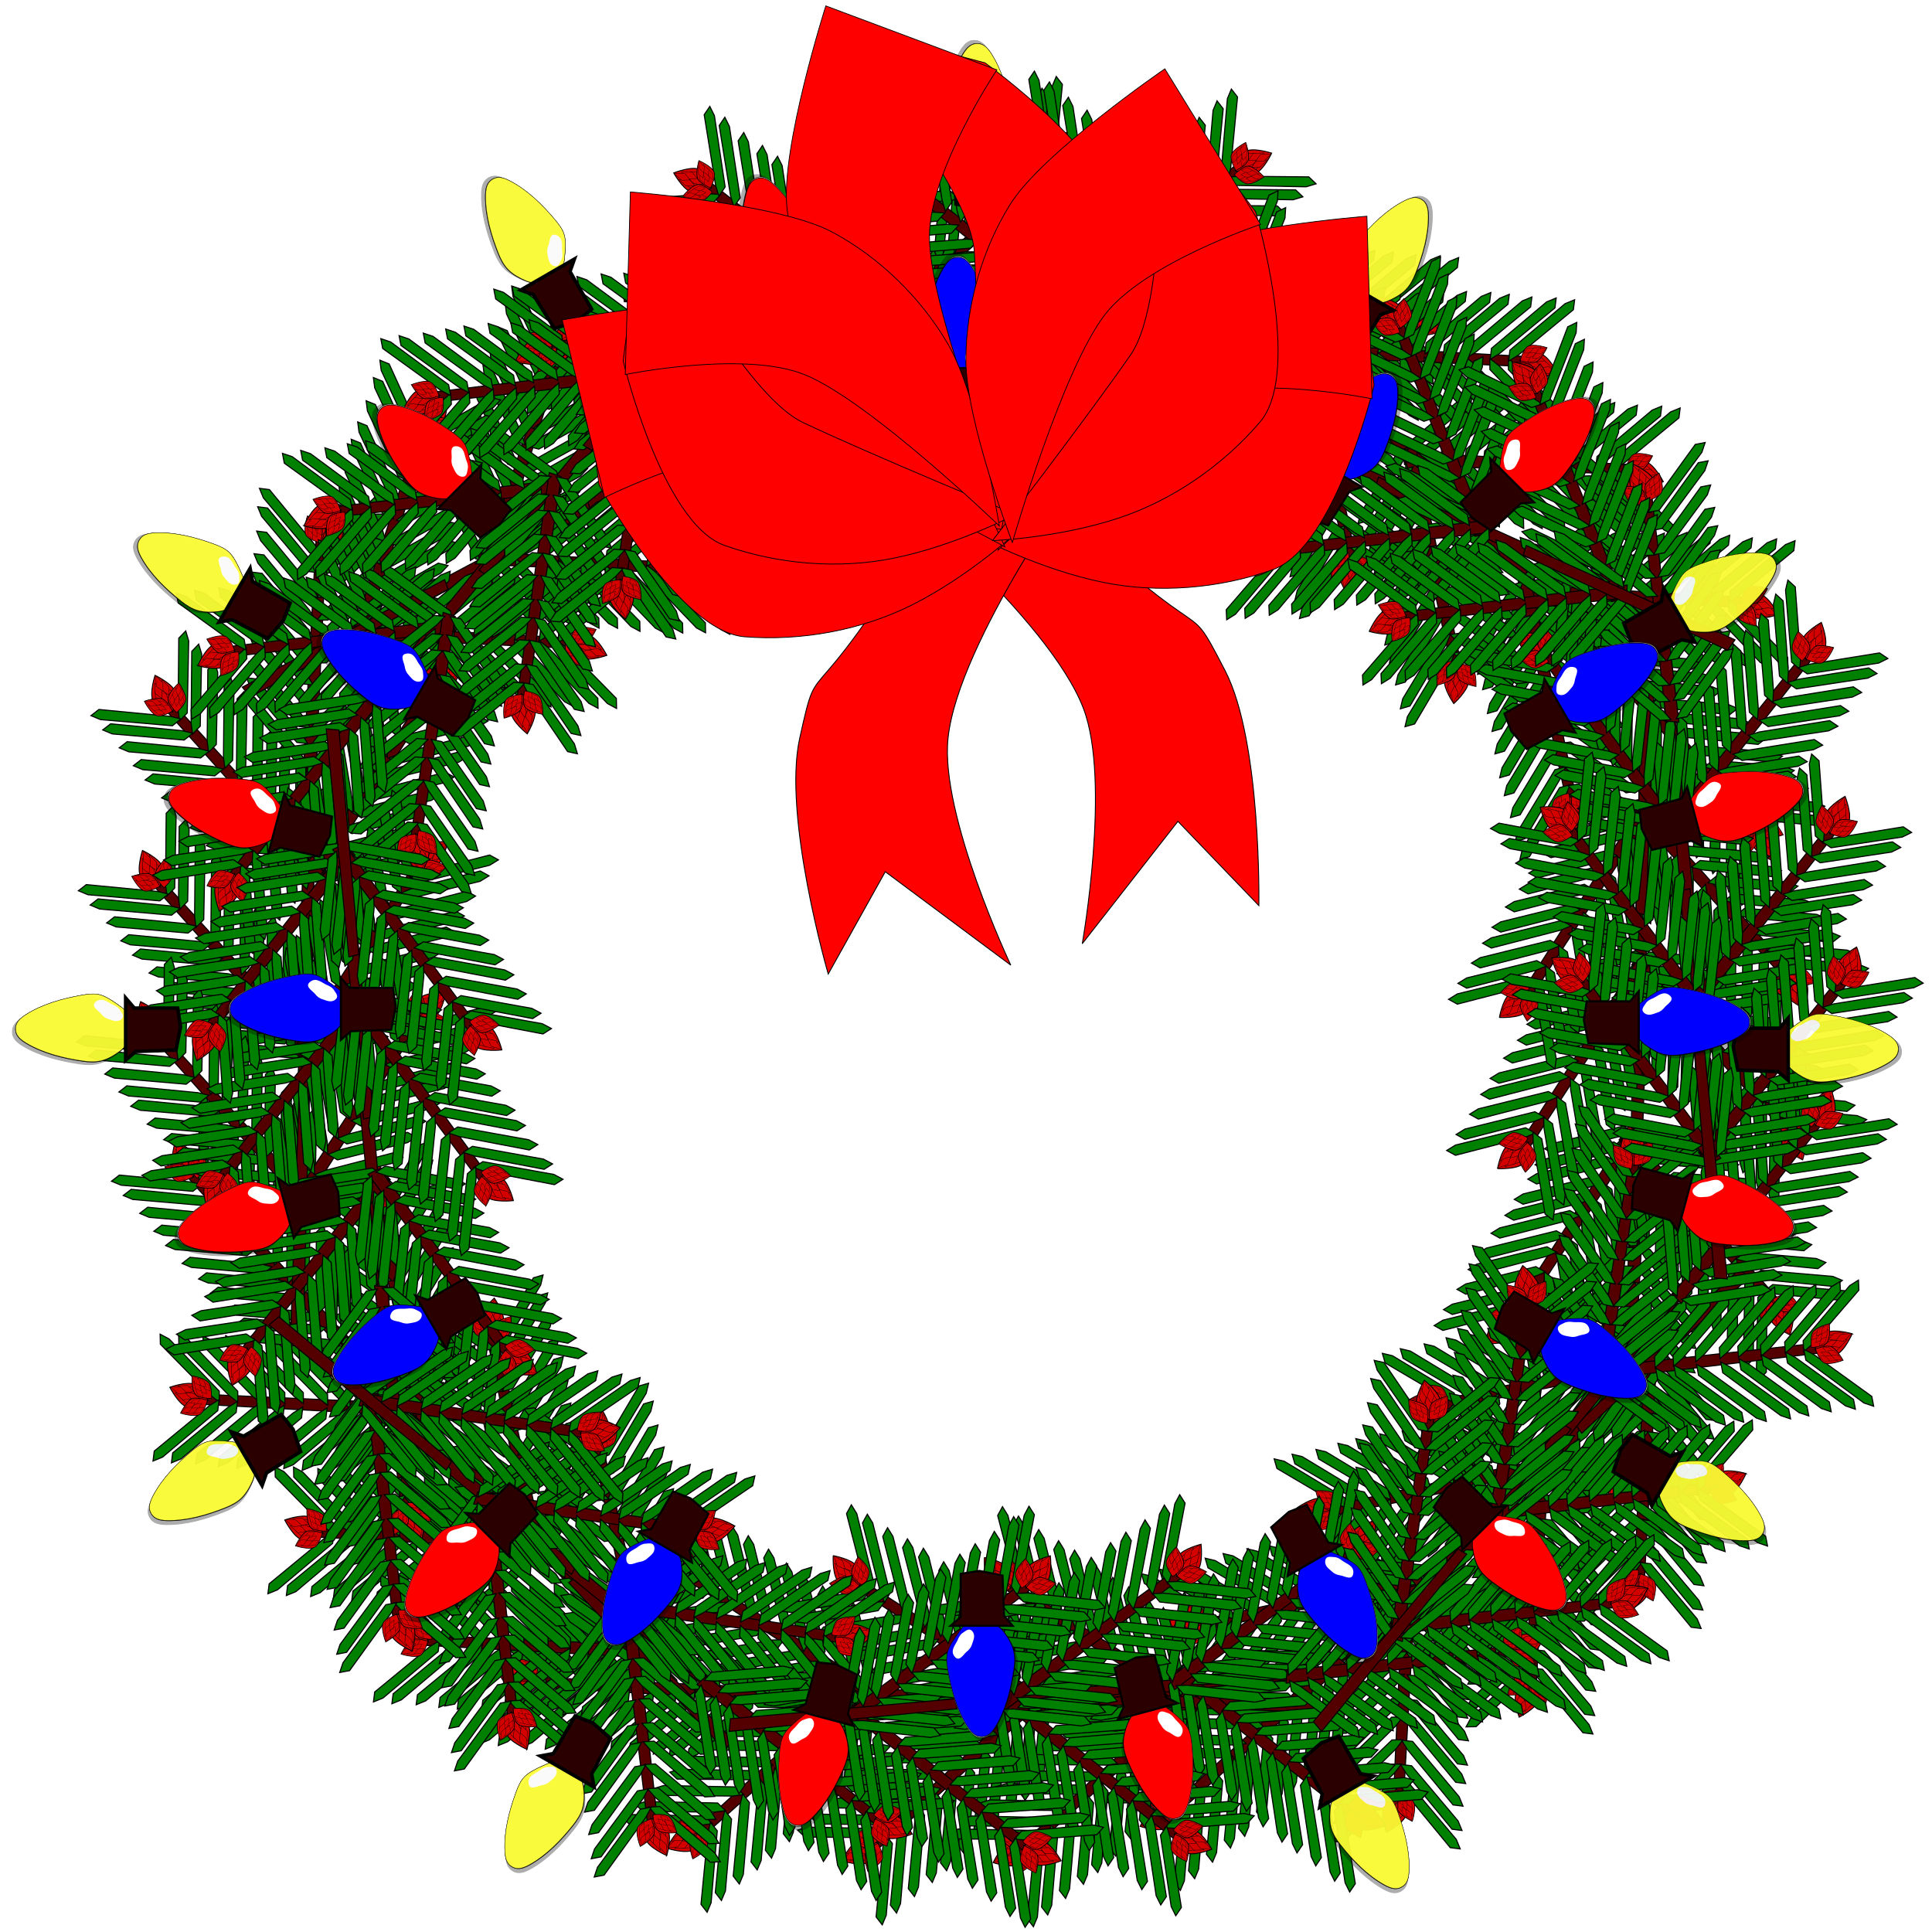 <svg width="100%" height="100%" viewBox="0 0 1630 1630"
   xmlns="http://www.w3.org/2000/svg"
   xmlns:xlink="http://www.w3.org/1999/xlink">
   
  <title>Christmas Wreath</title>
  
  <desc>
    Reworked Algot Runemn's excellent work https://openclipart.org/detail/234112/christmas-wreath-2015
    Reduced the file size (less than 1% of original) and made it easier to hand edit
    
    Jay Nick
    steamcoded.org
  </desc>
  
  <defs>
    <filter id="filter4121-6" style="color-interpolation-filters:sRGB" >
      <feGaussianBlur id="feGaussianBlur4123-2" stdDeviation="0.616" />
    </filter>
    <filter id="filter3779-0-5" style="color-interpolation-filters:sRGB" x="-0.156" y="-0.064" width="1.312" height="1.129">
      <feGaussianBlur id="feGaussianBlur3781-7-1" stdDeviation="1.817" />
    </filter>
    <filter id="filter3845-6-5" style="color-interpolation-filters:sRGB">
      <feGaussianBlur id="feGaussianBlur3847-1-3" stdDeviation="0.205" />
    </filter>
    <filter id="filter3849-0-9" style="color-interpolation-filters:sRGB">
      <feGaussianBlur id="feGaussianBlur3851-3-4" stdDeviation="0.205" />
    </filter>
    <filter id="filter3853-0-0" style="color-interpolation-filters:sRGB">
      <feGaussianBlur id="feGaussianBlur3855-4-2" stdDeviation="0.205" />
    </filter>
  </defs>
     
  <style type="text/css"><![CDATA[
    .needle {fill:#008000;fill-rule:evenodd;stroke:#000000;stroke-width:0.928px;stroke-linecap:butt;stroke-linejoin:miter;stroke-opacity:1}
    .stick {fill:#550000;fill-rule:evenodd;stroke:#000000;stroke-width:0.928px;stroke-linecap:butt;stroke-linejoin:miter;stroke-opacity:1}
    .bud {fill:#d40000;fill-rule:evenodd;stroke:#000000;stroke-width:0.433px;stroke-linecap:butt;stroke-linejoin:miter;stroke-opacity:1}
    .bulb {fill-opacity:1;stroke:#000000;stroke-width:1px;stroke-linecap:butt;stroke-linejoin:miter;stroke-opacity:1}
    .bulb2 {fill-opacity:1;stroke:#000000;stroke-width:0.25;stroke-linecap:butt;stroke-linejoin:miter;stroke-opacity:1}
    .bulb3 {fill-opacity:1;stroke:none;filter:url(#filter3779-0-5)}
    .base {fill:#2b0000;fill-rule:evenodd;stroke:#000000;stroke-width:1px;stroke-linecap:butt;stroke-linejoin:miter;stroke-opacity:1}
    .bow {fill:#ff0000;fill-rule:evenodd;stroke:#000000;stroke-width:1px;stroke-linecap:butt;stroke-linejoin:miter;stroke-opacity:1}
  ]]>
  </style>

  <defs>
    <symbol id="needle1" overflow="visible">
      <path d="m 0,0 -2.125,-9.257 -5.385,-60.059 5.232,-6.654 3.314,8.068 4.791,60.654 z" />
    </symbol>
    <symbol id="needle2" overflow="visible">
      <path d="m 0,0 -9.413,-1.264 -60.3,0.167 -6.144,5.822 8.339,2.557 60.837,-0.814 z" />
    </symbol>
    
    <symbol id="bud" overflow="visible">
      <path class="bud" style="stroke-width:1.195px;" d="m 307.071,350.736 c 0,0 -16.956,18.624 -16.043,29.897 0.76,9.387 17.189,22.423 17.189,22.423 0,0 13.538,-14.547 13.752,-23.669 0.252,-10.761 -14.898,-28.651 -14.898,-28.651 z" />
      <path class="bud" d="m 298.67,369.817 -5.005,12.581 5.363,9.436 4.29,-9.96 z" />
      <path class="bud" d="m 306.67,369.817 -5.005,12.581 5.363,9.436 4.29,-9.96 z" />
      <path class="bud" d="m 314.67,369.817 -5.005,12.581 5.363,9.436 4.29,-9.96 z" />
      <path class="bud" d="m 302.67,359.817 -5.005,12.581 5.363,9.436 4.29,-9.96 z" />
      <path class="bud" d="m 312.67,359.817 -5.005,12.581 5.363,9.436 4.29,-9.96 z" />
      <path class="bud" d="m 307.67,351.817 -5.005,12.581 5.363,9.436 4.29,-9.96 z" />
    </symbol>
    
    <symbol id="branch" overflow="visible">
      <path class="stick" d="m 142.119,495.389 12.308,192.874 10.409,-2.671 -14.158,-189.585 z" />

      <g id="stem">
        <path class="stick" d="M 19.947,473.796 162.387,604.42 168.047,595.286 26.55,468.315 Z" />
           
        <use x="59.722" y="505.901" xlink:href="#needle1" class="needle" />
        <use x="32.722" y="481.901" xlink:href="#needle1" class="needle" />
        <use x="44.722" y="491.901" xlink:href="#needle1" class="needle" />
        <use x="101.722" y="541.901" xlink:href="#needle1" class="needle" />
        <use x="74.722" y="517.901" xlink:href="#needle1" class="needle" />
        <use x="86.722" y="527.901" xlink:href="#needle1" class="needle" />
        <use x="141.722" y="579.901" xlink:href="#needle1" class="needle" />
        <use x="114.722" y="555.901" xlink:href="#needle1" class="needle" />
        <use x="126.722" y="565.901" xlink:href="#needle1" class="needle" />
        <use x="152.722" y="587.901" xlink:href="#needle1" class="needle" />
        <use x="164.722" y="597.901" xlink:href="#needle1" class="needle" />
        <use x="60.197" y="504.837" xlink:href="#needle2" class="needle" />
        <use x="33.813" y="480.161" xlink:href="#needle2" class="needle" />
        <use x="44.876" y="491.19" xlink:href="#needle2" class="needle" />
        <use x="99.911" y="543.344" xlink:href="#needle2" class="needle" />
        <use x="73.527" y="518.669" xlink:href="#needle2" class="needle" />
        <use x="84.589" y="529.697" xlink:href="#needle2" class="needle" />
        <use x="141.432" y="579.676" xlink:href="#needle2" class="needle" />
        <use x="115.048" y="555" xlink:href="#needle2" class="needle" />
        <use x="126.111" y="566.029" xlink:href="#needle2" class="needle" />
        <use x="150.411" y="589.893" xlink:href="#needle2" class="needle" />
        <use x="161.473" y="600.921" xlink:href="#needle2" class="needle" />
        
        <g transform="matrix(0.566,-0.327,0.327,0.566,-280.129,347.621)">
          <use xlink:href="#bud" />
        </g>
        <g transform="matrix(0.124,-0.464,0.464,0.124,-199.279,567.366)">
          <use xlink:href="#bud" />
        </g>
        <g transform="matrix(0.481,0,0,0.481,-118.705,281.382)">
          <use xlink:href="#bud" />
        </g>
      </g>
      
      <g transform="matrix(0.259,0.966,-0.966,0.259,692.117,289.512)">
        <use xlink:href="#stem" />
      </g>  
      <g transform="matrix(0.707,0.707,-0.707,0.707,453.016,-32.953)">
        <use xlink:href="#stem" />
      </g>  
      <path class="stick" d="m 154.119,649.389 12.308,192.874 10.409,-2.671 -14.158,-189.585 z"/>
      <g transform="translate(4,148)">
        <use xlink:href="#stem" />
      </g>  
      <g transform="matrix(0.259,0.966,-0.966,0.259,696.117,437.512)">
        <use xlink:href="#stem" />
      </g>  
      <g transform="translate(15,275)">
        <use xlink:href="#stem" />
      </g>  
      <g transform="matrix(0.259,0.966,-0.966,0.259,707.117,564.512)">
        <use xlink:href="#stem" />
      </g>  
      <path class="stick" d="m 164.119,786.389 12.308,192.874 10.409,-2.671 -14.158,-189.585 z" />
    </symbol>

    <symbol id="bulb" overflow="visible">
      <path class="bulb" d="m 340.259,922.362 c 2.478,4.01 5.645,8.196 10,10 3.08,1.276 6.92,1.276 10,0 4.355,-1.804 7.522,-5.99 10,-10 11.083,-17.933 16.623,-39.19 20,-60 1.068,-6.581 1.532,-13.512 0,-20 -1.712,-7.254 -5.642,-13.953 -10,-20 -2.756,-3.824 -10,-10 -10,-10 l -30,0 c 0,0 -4.129,4.624 -8.694,10.686 -4.565,6.062 -9.565,13.562 -11.306,19.314 -1.932,6.381 -1.068,13.419 0,20 3.377,20.81 8.917,42.067 20,60 z" />
      <path class="bulb2" d="m 340,922.362 c 2.478,4.01 5.645,8.196 10,10 3.08,1.276 6.92,1.276 10,0 4.355,-1.804 7.522,-5.99 10,-10 11.083,-17.933 16.623,-39.19 20,-60 1.068,-6.581 1.532,-13.512 0,-20 -1.712,-7.254 -5.642,-13.953 -10,-20 -2.756,-3.824 -10,-10 -10,-10 l -30,0 c 0,0 -4.129,4.624 -8.694,10.686 -4.565,6.062 -9.565,13.562 -11.306,19.314 -1.932,6.381 -1.068,13.419 0,20 3.377,20.81 8.917,42.067 20,60 z" />
    </symbol>
    
    <symbol id="yellowbulb" overflow="visible">
      <g transform="matrix(-0.105,0.243,-0.243,-0.105,-502.488,907.253)">
        <g style="opacity:0.321;fill:#000000;filter:url(#filter4121-6)" transform="matrix(0.41,0.912,-0.912,0.41,959.667,-138.465)">
          <use xlink:href="#bulb" />
          <path class="bulb3" d="m 310,522.362 c -7.454,0 -8.288,12.746 -10,20 -1.532,6.488 -1.068,13.419 0,20 1.688,10.405 -0.541,30 10,30 10.541,0 8.312,-19.595 10,-30 1.068,-6.581 1.532,-13.512 0,-20 -1.712,-7.254 -2.546,-20 -10,-20 z"
             transform="matrix(0.475,0.632,-0.28,0.375,345.515,428.983)" />
        </g>
        <g style="opacity:0.741;fill:#ffffff" transform="matrix(0.41,0.912,-0.912,0.41,961.667,-142.465)" >
          <use xlink:href="#bulb" />
          <path class="bulb3" d="m 310,522.362 c -7.454,0 -8.288,12.746 -10,20 -1.532,6.488 -1.068,13.419 0,20 1.688,10.405 -0.541,30 10,30 10.541,0 8.312,-19.595 10,-30 1.068,-6.581 1.532,-13.512 0,-20 -1.712,-7.254 -2.546,-20 -10,-20 z"
             transform="matrix(0.475,0.632,-0.28,0.375,345.515,428.983)" />
        </g>
        <g style="opacity:0.741;fill:#ffff00;" transform="matrix(0.41,0.912,-0.912,0.41,961.667,-142.465)">
          <use xlink:href="#bulb" />
          <path class="bulb3" style="fill:#ffffff;" d="m 310,522.362 c -7.454,0 -8.288,12.746 -10,20 -1.532,6.488 -1.068,13.419 0,20 1.688,10.405 -0.541,30 10,30 10.541,0 8.312,-19.595 10,-30 1.068,-6.581 1.532,-13.512 0,-20 -1.712,-7.254 -2.546,-20 -10,-20 z"
             transform="matrix(0.475,0.632,-0.28,0.375,345.515,428.983)" />
        </g>
      </g>
      <path class="base" d="m -675.208,941.308 17.553,0 -2.857,2.449 0,12.246 -5.307,0.816 -6.531,-1.295 -0.408,-11.36 z" />
    </symbol>

    <symbol id="redbulb" overflow="visible">
      <g transform="matrix(-0.459,0.006,-0.006,-0.459,-505.377,1298.688)" style="opacity:0.321;fill:#000000;filter:url(#filter4121-6)">
        <use xlink:href="#bulb" />
        <path class="bulb3" style="fill:#000000;" d="m 310,522.362 c -7.454,0 -8.288,12.746 -10,20 -1.532,6.488 -1.068,13.419 0,20 1.688,10.405 -0.541,30 10,30 10.541,0 8.312,-19.595 10,-30 1.068,-6.581 1.532,-13.512 0,-20 -1.712,-7.254 -2.546,-20 -10,-20 z"
           transform="matrix(0.475,0.632,-0.28,0.375,345.515,428.983)" />
      </g>
      <g style="opacity:0.741;fill:#ffffff" transform="matrix(-0.459,0.006,-0.006,-0.459,-504.058,1300.259)">
        <use xlink:href="#bulb" />
        <path class="bulb3" style="fill:#ffffff;" d="m 310,522.362 c -7.454,0 -8.288,12.746 -10,20 -1.532,6.488 -1.068,13.419 0,20 1.688,10.405 -0.541,30 10,30 10.541,0 8.312,-19.595 10,-30 1.068,-6.581 1.532,-13.512 0,-20 -1.712,-7.254 -2.546,-20 -10,-20 z"
           transform="matrix(0.475,0.632,-0.28,0.375,345.515,428.983)" />
      </g>
      <g style="fill:#ff0000;fill-opacity:1;stroke:#000000;stroke-linecap:butt;stroke-linejoin:miter;stroke-opacity:1">
        <path style="stroke-width:0.459px;" d="m -665.857,879.459 c -1.162,-1.823 -2.64,-3.723 -4.648,-4.523 -1.42,-0.566 -3.181,-0.542 -4.585,0.063 -1.986,0.854 -3.411,2.794 -4.523,4.648 -4.97,8.292 -7.377,18.074 -8.795,27.637 -0.448,3.024 -0.618,6.205 0.125,9.171 0.831,3.316 2.674,6.363 4.711,9.108 1.288,1.736 4.648,4.523 4.648,4.523 l 13.756,-0.188 c 0,0 1.864,-2.146 3.92,-4.955 2.055,-2.808 4.301,-6.279 5.063,-8.927 0.846,-2.938 0.406,-6.16 -0.125,-9.171 -1.679,-9.521 -4.352,-19.233 -9.547,-27.387 z" />
        <path style="stroke-width:0.115;" d="m -665.738,879.457 c -1.162,-1.823 -2.64,-3.723 -4.648,-4.523 -1.42,-0.566 -3.181,-0.542 -4.585,0.063 -1.986,0.854 -3.411,2.794 -4.523,4.648 -4.97,8.292 -7.377,18.074 -8.795,27.637 -0.448,3.024 -0.618,6.205 0.125,9.171 0.831,3.316 2.674,6.363 4.711,9.108 1.288,1.736 4.648,4.523 4.648,4.523 l 13.756,-0.188 c 0,0 1.864,-2.146 3.92,-4.955 2.055,-2.808 4.301,-6.279 5.063,-8.927 0.846,-2.938 0.406,-6.16 -0.125,-9.171 -1.679,-9.521 -4.352,-19.233 -9.547,-27.387 z" />
      </g>
      <path class="bulb3" style="fill:#ffffff;" d="m 310,522.362 c -7.454,0 -8.288,12.746 -10,20 -1.532,6.488 -1.068,13.419 0,20 1.688,10.405 -0.541,30 10,30 10.541,0 8.312,-19.595 10,-30 1.068,-6.581 1.532,-13.512 0,-20 -1.712,-7.254 -2.546,-20 -10,-20 z"
         transform="matrix(-0.222,-0.287,0.126,-0.174,-665.175,1105.722)" />
      <path class="base" d="m -687.818,928.646 30.406,0 -4.95,4.243 0,21.213 -9.192,1.414 -11.314,-2.243 -0.707,-19.678 z" />
    </symbol>

    <symbol id="bluebulb" overflow="visible">
      <g transform="matrix(-0.459,0.006,-0.006,-0.459,-446.687,1298.688)" style="opacity:0.321;fill:#000000;filter:url(#filter4121-6)">
        <use xlink:href="#bulb" />
        <path class="bulb3" style="fill:#000000;" d="m 310,522.362 c -7.454,0 -8.288,12.746 -10,20 -1.532,6.488 -1.068,13.419 0,20 1.688,10.405 -0.541,30 10,30 10.541,0 8.312,-19.595 10,-30 1.068,-6.581 1.532,-13.512 0,-20 -1.712,-7.254 -2.546,-20 -10,-20 z"
           transform="matrix(0.475,0.632,-0.28,0.375,345.515,428.983)" />
      </g>
      <g transform="matrix(-0.459,0.006,-0.006,-0.459,-445.368,1300.259)" style="opacity:0.741;fill:#ffffff">
        <use xlink:href="#bulb" />
        <path class="bulb3" style="fill:#000000;" d="m 310,522.362 c -7.454,0 -8.288,12.746 -10,20 -1.532,6.488 -1.068,13.419 0,20 1.688,10.405 -0.541,30 10,30 10.541,0 8.312,-19.595 10,-30 1.068,-6.581 1.532,-13.512 0,-20 -1.712,-7.254 -2.546,-20 -10,-20 z"
           transform="matrix(0.475,0.632,-0.28,0.375,345.515,428.983)" />
      </g>
      <g style="fill:#0000ff;fill-opacity:1;stroke:#000000;stroke-linecap:butt;stroke-linejoin:miter;stroke-opacity:1">
        <path style="stroke-width:0.459px;" d="m -607.167,879.459 c -1.162,-1.823 -2.64,-3.723 -4.648,-4.523 -1.42,-0.566 -3.181,-0.542 -4.585,0.063 -1.986,0.854 -3.411,2.794 -4.523,4.648 -4.97,8.292 -7.377,18.074 -8.795,27.637 -0.448,3.024 -0.618,6.205 0.125,9.171 0.831,3.316 2.674,6.363 4.711,9.108 1.288,1.736 4.648,4.523 4.648,4.523 l 13.756,-0.188 c 0,0 1.864,-2.146 3.92,-4.955 2.055,-2.808 4.301,-6.279 5.063,-8.927 0.846,-2.938 0.406,-6.16 -0.125,-9.171 -1.679,-9.521 -4.352,-19.233 -9.547,-27.387 z" />
        <path style="stroke-width:0.115;" d="m -607.048,879.457 c -1.162,-1.823 -2.64,-3.723 -4.648,-4.523 -1.42,-0.566 -3.181,-0.542 -4.585,0.063 -1.986,0.854 -3.411,2.794 -4.523,4.648 -4.97,8.292 -7.377,18.074 -8.795,27.637 -0.448,3.024 -0.618,6.205 0.125,9.171 0.831,3.316 2.674,6.363 4.711,9.108 1.288,1.736 4.648,4.523 4.648,4.523 l 13.756,-0.188 c 0,0 1.864,-2.146 3.92,-4.955 2.055,-2.808 4.301,-6.279 5.063,-8.927 0.846,-2.938 0.406,-6.16 -0.125,-9.171 -1.679,-9.521 -4.352,-19.233 -9.547,-27.387 z" />
      </g>
      <path class="bulb3" style="fill:#ffffff;" d="m 310,522.362 c -7.454,0 -8.288,12.746 -10,20 -1.532,6.488 -1.068,13.419 0,20 1.688,10.405 -0.541,30 10,30 10.541,0 8.312,-19.595 10,-30 1.068,-6.581 1.532,-13.512 0,-20 -1.712,-7.254 -2.546,-20 -10,-20 z"
         transform="matrix(-0.222,-0.287,0.126,-0.174,-606.485,1105.722)" />
      <path class="base" d="m -629.128,928.646 30.406,0 -4.95,4.243 0,21.213 -9.192,1.414 -11.314,-2.243 -0.707,-19.678 z" />
    </symbol>

    <symbol id="bowloop" overflow="visible">
      <path class="bow" style="stroke-width:1px;" d="m -1076.694,-862.964 c 0,0 -74.324,39.143 -153.775,55.432 -70.726,14.499 -147.93,8.059 -216,-16 -79.507,-28.102 -128.804,-234.51 -128.804,-234.51 l 26.177,-203.314 c 0,0 119.932,242.739 202.627,281.823 88.469,41.813 269.775,116.568 269.775,116.568 z" />
      <path class="bow" style="stroke-width:0.945px;" d="m -1097.393,-848.298 c 0,0 -25.808,-164.267 -65.725,-231.979 -35.533,-60.276 -88.393,-110.323 -146.616,-141.45 -68.005,-36.357 -256.393,-50.921 -256.393,-50.921 l -6.505,231.977 c 0,0 150.547,-30.844 227.508,0 82.334,32.998 247.731,192.373 247.731,192.373 z" />
    </symbol>
  </defs>
  
  <g transform="translate(615,1087)">
  
    <!-- wreath -->
    <g id="g22376" transform="matrix(-0.353,0.936,-0.936,-0.353,89.79,-527.978)">
      <g transform="translate(1832.821,-407.294)">
        <g id="branches">
          <g id="g4932" transform="matrix(0.966,-0.259,0.259,0.966,-2488.236,-213.802)">
            <use xlink:href="#branch" />
          </g>
          <g id="g5804" transform="matrix(0.866,0.5,-0.5,0.866,-1935.791,-712.641)">
            <use xlink:href="#branch" />
          </g>
          <g id="g6676" transform="matrix(0.259,0.966,-0.966,0.259,-1157.925,-669.738)">
            <use xlink:href="#branch" />
          </g>
          <g id="g7548" transform="matrix(-0.5,0.866,-0.866,-0.5,-683.722,-159.996)">
            <use xlink:href="#branch" />
          </g>
          <g id="g8420" transform="matrix(-0.966,0.259,-0.259,-0.966,-723.52,615.862)">
            <use xlink:href="#branch" />
          </g>
          <g id="g9292" transform="matrix(-0.866,-0.5,0.5,-0.866,-1278.517,1107.035)">
            <use xlink:href="#branch" />
          </g>
          <g id="g10164" transform="matrix(-0.259,-0.966,0.966,-0.259,-2048.717,1063.924)">
            <use xlink:href="#branch" />
          </g>
          <g id="g11036" transform="matrix(0.707,-0.707,0.707,0.707,-2454.017,300.361)">
            <use xlink:href="#branch" />
          </g>
        </g>
      </g>
      <g id="g15398" transform="matrix(0.707,-0.707,-0.707,-0.707,1485.265,-1246.8)">
        <use xlink:href="#branches" />
      </g>
    </g>

    <!-- bulbs -->
    <g id="g33866" transform="matrix(2.988,0,0,2.988,2200.614,-3769.977)">
      <use xlink:href="#yellowbulb" />       
    </g>
    <g id="g33962" transform="matrix(2.587,-1.494,1.494,2.587,164.657,-4286.15)">
      <use xlink:href="#yellowbulb" />       
    </g>
    <g id="g34058" transform="matrix(1.494,-2.587,2.587,1.494,-1856.62,-3715.19)">
      <use xlink:href="#yellowbulb" />       
    </g>
    <g id="g34154" transform="matrix(-1.8418243e-8,-2.988,2.988,-1.8418243e-8,-3321.618,-2210.086)">
      <use xlink:href="#yellowbulb" />       
    </g>
    <g id="g34250" transform="matrix(-1.494,-2.587,2.587,-1.494,-3837.791,-174.129)">
      <use xlink:href="#yellowbulb" />       
    </g>
    <g id="g34346" transform="matrix(-2.587,-1.494,1.494,-2.587,-3266.831,1847.149)">
      <use xlink:href="#yellowbulb" />       
    </g>
    <g id="g34442" transform="matrix(-2.587,-1.494,-1.494,2.587,220.042,-4269.179)">
      <use xlink:href="#yellowbulb" />       
    </g>
    <g id="g34538" transform="matrix(-1.494,-2.587,-2.587,1.494,2241.319,-3698.22)">
      <use xlink:href="#yellowbulb" />       
    </g>
    <g id="g34634" transform="matrix(1.8418243e-8,-2.988,-2.988,-1.8418243e-8,3706.317,-2193.115)">
      <use xlink:href="#yellowbulb" />       
    </g>
    <g id="g34730" transform="matrix(1.494,-2.587,-2.587,-1.494,4222.49,-157.158)">
      <use xlink:href="#yellowbulb" />       
    </g>
    <g id="g34826" transform="matrix(2.587,-1.494,-1.494,-2.587,3651.53,1864.119)">
      <use xlink:href="#yellowbulb" />       
    </g>

    <g id="g34922" transform="matrix(1.666,-0.446,0.446,1.666,754.694,-2693.314)">
      <use xlink:href="#redbulb" />       
    </g>
    <g id="g35014" transform="matrix(1.22,-1.22,1.22,1.22,-539.8,-2629.572)">
      <use xlink:href="#redbulb" />       
    </g>
    <g id="g35106" transform="matrix(0.446,-1.666,1.666,0.446,-1628.993,-1927.123)">
      <use xlink:href="#redbulb" />       
    </g>
    <g id="g35198" transform="matrix(-0.446,-1.666,1.666,-0.446,-2221.037,-774.187)">
      <use xlink:href="#redbulb" />       
    </g>
    <g id="g35290" transform="matrix(-1.22,-1.22,1.22,-1.22,-2157.294,520.306)">
      <use xlink:href="#redbulb" />       
    </g>
    <g id="g35382" transform="matrix(-1.666,-0.446,0.446,-1.666,-1454.845,1609.499)">
      <use xlink:href="#redbulb" />       
    </g>
    <g id="g35474" transform="matrix(-1.666,-0.446,-0.446,1.666,-321.32,-2698.971)">
      <use xlink:href="#redbulb" />       
    </g>
    <g id="g35566" transform="matrix(-1.22,-1.22,-1.22,1.22,973.174,-2635.229)">
      <use xlink:href="#redbulb" />       
    </g>
    <g id="g35658" transform="matrix(-0.446,-1.666,-1.666,0.446,2062.367,-1932.78)">
      <use xlink:href="#redbulb" />       
    </g>
    <g id="g35750" transform="matrix(0.446,-1.666,-1.666,-0.446,2654.411,-779.844)">
      <use xlink:href="#redbulb" />       
    </g>
    <g id="g35842" transform="matrix(1.22,-1.22,-1.22,-1.22,2590.668,514.649)">
      <use xlink:href="#redbulb" />       
    </g>
    <g id="g35934" transform="matrix(1.666,-0.446,-0.446,-1.666,1888.219,1603.842)">
      <use xlink:href="#redbulb" />       
    </g>
    
    <g id="g36026" transform="matrix(1.725,0,0,1.725,1252.169,-2378.384)">
      <use xlink:href="#bluebulb" />       
    </g>
    <g id="g36118" transform="matrix(1.494,-0.862,0.862,1.494,45.379,-2617.187)">
      <use xlink:href="#bluebulb" />       
    </g>
    <g id="g36210" transform="matrix(0.862,-1.494,1.494,0.862,-1119.133,-2220.602)">
      <use xlink:href="#bluebulb" />       
    </g>
    <g id="g36302" transform="matrix(0,-1.725,1.725,0,-1929.338,-1294.894)">
      <use xlink:href="#bluebulb" />       
    </g>
    <g id="g36394" transform="matrix(-0.862,-1.494,1.494,-0.862,-2168.141,-88.104)">
      <use xlink:href="#bluebulb" />       
    </g>
    <g id="g36486" transform="matrix(-1.494,-0.862,0.862,-1.494,-1771.556,1076.408)">
      <use xlink:href="#bluebulb" />       
    </g>
    <g id="g36578" transform="matrix(-1.725,0,0,-1.725,-845.847,1886.612)">
      <use xlink:href="#bluebulb" />       
    </g>
    <g id="g36762" transform="matrix(-1.494,-0.862,-0.862,1.494,394.804,-2605.874)">
      <use xlink:href="#bluebulb" />       
    </g>
    <g id="g36854" transform="matrix(-0.862,-1.494,-1.494,0.862,1559.316,-2209.289)">
      <use xlink:href="#bluebulb" />       
    </g>
    <g id="g36946" transform="matrix(0,-1.725,-1.725,0,2369.52,-1283.58)">
      <use xlink:href="#bluebulb" />       
    </g>
    <g id="g37038" transform="matrix(0.862,-1.494,-1.494,-0.862,2608.324,-76.791)">
      <use xlink:href="#bluebulb" />       
    </g>
    <g id="g37130" transform="matrix(1.494,-0.862,-0.862,-1.494,2211.739,1087.721)">
      <use xlink:href="#bluebulb" />       
    </g>
    <g id="g37222" transform="matrix(1.725,0,0,-1.725,1286.03,1897.926)" style="display:none;">
      <use xlink:href="#bluebulb" />       
    </g>

    <!-- bow -->
    <g transform="matrix(-0.25,0.615,0.615,0.25,472.881,199.304)">
      <use xlink:href="#bowloop" />
    </g>
    <path class="bow" style="stroke-width:0.747px;" d="m 225.088,-710.303 c 195.427,196.307 153.733,112.362 193.485,189.057 30.918,59.65 28.507,198.293 28.507,198.293 l -68.293,-71.067 -80.694,103.218 c 0,0 24.326,-137.329 1.006,-198.43 -29.3,-76.77 -169.538,-191.588 -169.538,-191.588 l 112.936,-38.032 z" />
    <path class="bow" style="stroke-width:0.751px;" d="M 199.273,-696.819 C 59.697,-456.625 78.461,-548.5 59.697,-464.131 c -14.594,65.619 24.065,198.911 24.065,198.911 l 48.13,-86.32 105.886,78.814 c 0,0 -59.732,-126.351 -52.943,-191.405 8.531,-81.736 115.512,-228.936 115.512,-228.936 l -120.325,-7.506 z" />
    <g transform="matrix(-0.664,0,0,0.664,-501.673,-59.546)">
      <use xlink:href="#bowloop" />
    </g>
    <g transform="matrix(0.641,-0.172,0.172,0.641,1082.112,-270.664)">
      <use xlink:href="#bowloop" />
    </g>
    <g transform="matrix(0.664,0,0,0.664,956.752,-80.008)">
      <use xlink:href="#bowloop" />
    </g>
    <g transform="matrix(-0.575,0.332,0.332,0.575,-110.253,222.805)">
      <use xlink:href="#bowloop" />
    </g>
  </g>
</svg>
